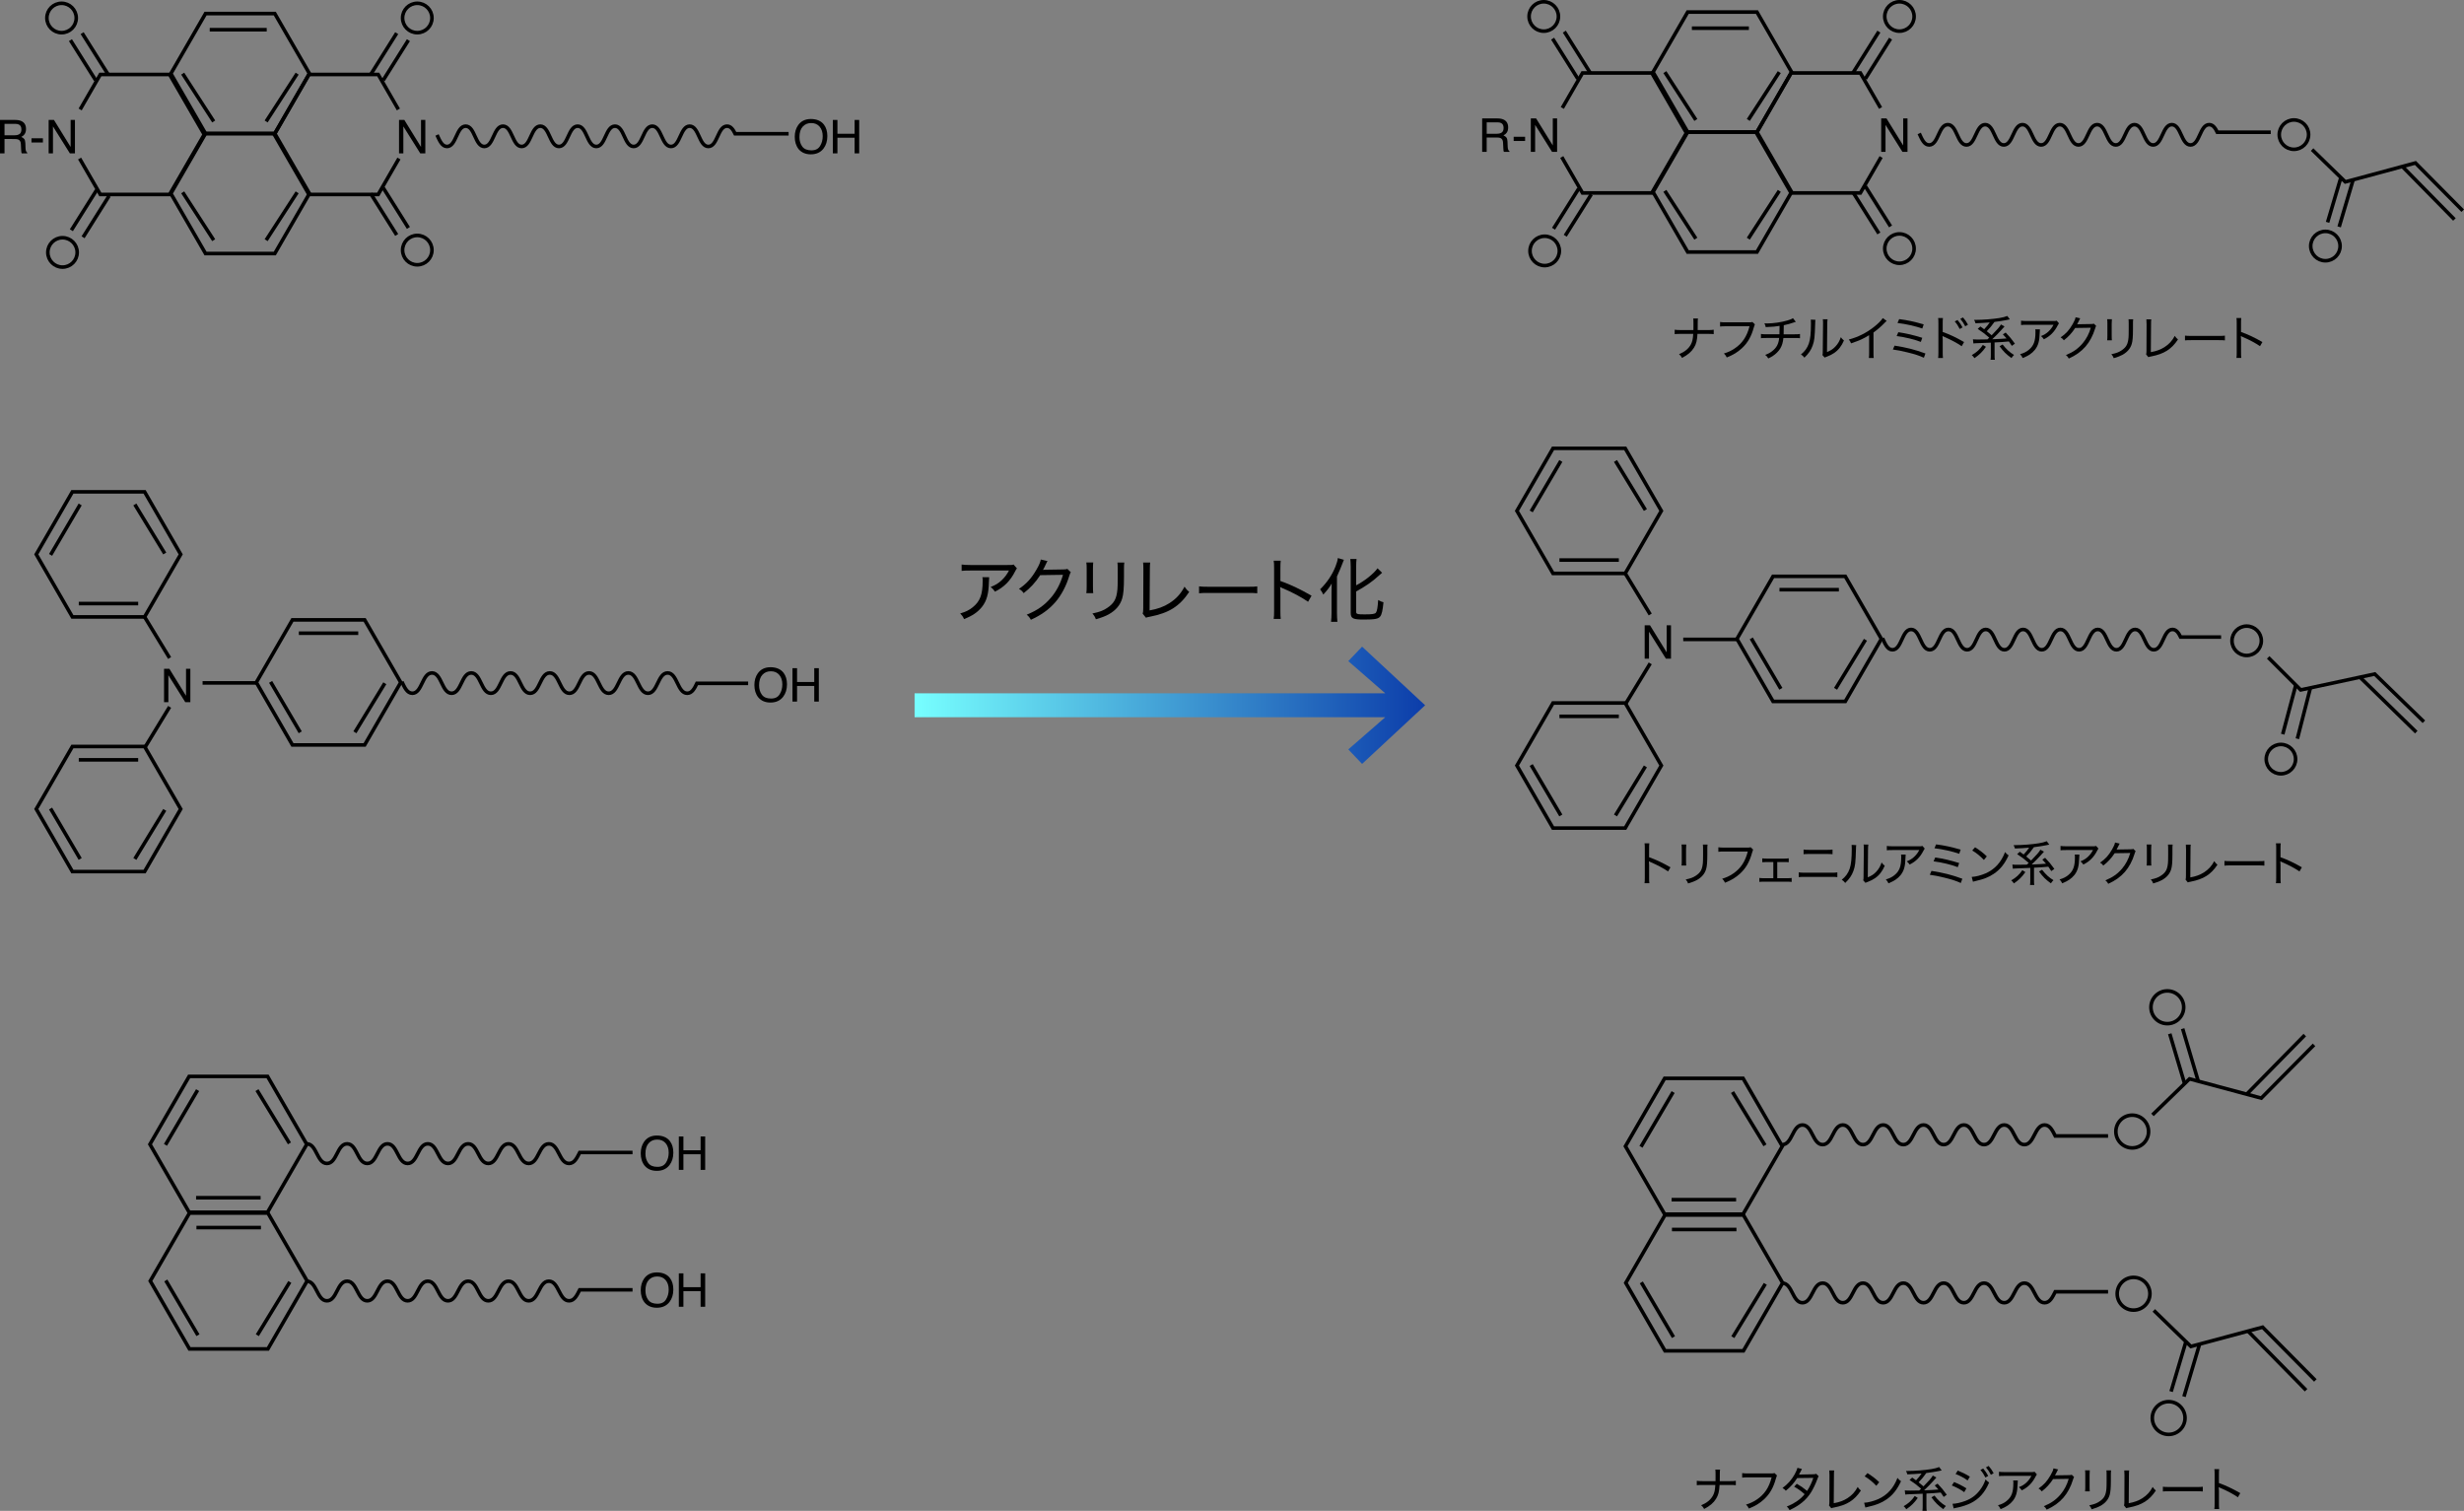 <?xml version="1.0" encoding="UTF-8"?>
<svg id="_レイヤー_2" data-name="レイヤー 2" xmlns="http://www.w3.org/2000/svg" xmlns:xlink="http://www.w3.org/1999/xlink" viewBox="0 0 1237.35 758.68">
  <rect x="0" y="0" width="1237.35" height="758.68" fill="#808080" stroke="none"/>
  <defs>
    <style>
      .cls-1 {
        fill: none;
        stroke: #000;
        stroke-miterlimit: 10;
        stroke-width: 1.8px;
      }

      .cls-2 {
        fill: url(#_名称未設定グラデーション_50);
      }
    </style>
    <linearGradient id="_名称未設定グラデーション_50" data-name="名称未設定グラデーション 50" x1="459.28" y1="354.15" x2="715.66" y2="354.15" gradientUnits="userSpaceOnUse">
      <stop offset="0" stop-color="#7ff"/>
      <stop offset="1" stop-color="#0c3daa"/>
    </linearGradient>
  </defs>
  <g id="_モノマー2ol" data-name="モノマー2ol">
    <g>
      <g>
        <polyline class="cls-1" points="784.27 78.85 794.69 96.9 829.48 96.9 846.87 66.77 829.48 36.64 794.69 36.64 784.55 54.21"/>
        <polyline class="cls-1" points="944.64 78.85 934.22 96.9 899.43 96.9 882.04 66.77 899.43 36.64 934.22 36.64 944.36 54.21"/>
        <polygon class="cls-1" points="882.3 6.06 847.51 6.06 830.12 36.19 847.51 66.32 882.3 66.32 899.69 36.19 882.3 6.06"/>
        <polygon class="cls-1" points="882.3 66.3 847.51 66.3 830.12 96.42 847.51 126.55 882.3 126.55 899.69 96.42 882.3 66.3"/>
        <g>
          <path d="M744.3,59.47h7.63c1.26,0,2.29.19,3.11.56,1.55.72,2.32,2.04,2.32,3.96,0,1.01-.21,1.83-.62,2.47-.42.64-1,1.15-1.74,1.54.66.27,1.15.62,1.48,1.05.33.43.52,1.14.55,2.11l.08,2.25c.02.64.08,1.12.16,1.43.14.53.38.88.73,1.03v.38h-2.79c-.08-.14-.14-.33-.18-.56-.04-.23-.08-.67-.11-1.33l-.14-2.8c-.05-1.1-.45-1.83-1.19-2.21-.42-.21-1.08-.31-1.99-.31h-5.03v7.2h-2.27v-16.78ZM751.69,67.16c1.04,0,1.86-.21,2.46-.64.6-.43.91-1.2.91-2.31,0-1.2-.42-2.01-1.27-2.44-.45-.23-1.06-.34-1.81-.34h-5.4v5.74h5.11Z"/>
          <path d="M760.12,68.68h5.74v2.11h-5.74v-2.11Z"/>
          <path d="M768.72,59.47h2.68l8.37,13.56v-13.56h2.17v16.78h-2.55l-8.49-13.54v13.54h-2.17v-16.78Z"/>
        </g>
        <path d="M944.67,59.47h2.68l8.37,13.56v-13.56h2.17v16.78h-2.55l-8.49-13.54v13.54h-2.17v-16.78Z"/>
        <line class="cls-1" x1="849.62" y1="14.16" x2="878.24" y2="14.16"/>
        <line class="cls-1" x1="877.95" y1="60.23" x2="893.51" y2="36.22"/>
        <line class="cls-1" x1="851.61" y1="60.23" x2="836.05" y2="36.22"/>
        <line class="cls-1" x1="877.95" y1="119.84" x2="893.51" y2="95.83"/>
        <line class="cls-1" x1="851.61" y1="119.84" x2="836.05" y2="95.83"/>
        <line class="cls-1" x1="792.33" y1="39.54" x2="779.68" y2="19.41"/>
        <line class="cls-1" x1="785.56" y1="15.88" x2="798.62" y2="36.66"/>
        <circle class="cls-1" cx="775.23" cy="8.27" r="7.37"/>
        <line class="cls-1" x1="792.79" y1="94.72" x2="780.14" y2="114.85"/>
        <line class="cls-1" x1="786.02" y1="118.38" x2="799.08" y2="97.61"/>
        <circle class="cls-1" cx="775.69" cy="125.99" r="7.37"/>
        <line class="cls-1" x1="936.74" y1="39.54" x2="949.39" y2="19.41"/>
        <line class="cls-1" x1="943.51" y1="15.88" x2="930.45" y2="36.66"/>
        <circle class="cls-1" cx="953.84" cy="8.27" r="7.37"/>
        <line class="cls-1" x1="936.74" y1="93.57" x2="949.39" y2="113.69"/>
        <line class="cls-1" x1="943.51" y1="117.22" x2="930.45" y2="96.45"/>
        <circle class="cls-1" cx="953.84" cy="124.83" r="7.37"/>
        <line class="cls-1" x1="1175.62" y1="88.85" x2="1168.85" y2="111.64"/>
        <line class="cls-1" x1="1174.65" y1="113.92" x2="1181.64" y2="90.4"/>
        <circle class="cls-1" cx="1167.75" cy="123.56" r="7.37"/>
        <circle class="cls-1" cx="1151.94" cy="67.61" r="7.37"/>
        <path class="cls-1" d="M963.77,67.01c1.29,2.76,2.45,5.78,5,5.78,4.69,0,4.69-10.2,9.37-10.2s4.69,10.2,9.37,10.2,4.69-10.2,9.38-10.2,4.69,10.2,9.37,10.2,4.69-10.2,9.37-10.2,4.69,10.2,9.37,10.2,4.69-10.2,9.38-10.2,4.69,10.2,9.37,10.2,4.69-10.2,9.38-10.2,4.69,10.2,9.37,10.2,4.69-10.2,9.37-10.2,4.69,10.2,9.38,10.2,4.69-10.2,9.38-10.2,4.69,10.2,9.38,10.2,4.69-10.2,9.38-10.2c1.95,0,3.08,1.76,4.09,3.81h26.84"/>
        <polyline class="cls-1" points="1161.07 75.11 1177.75 91.33 1212.96 81.83 1236.71 105.8"/>
        <line class="cls-1" x1="1206.47" y1="83.68" x2="1232.54" y2="110.21"/>
      </g>
      <g>
        <polyline class="cls-1" points="39.97 79.61 50.39 97.65 85.17 97.65 102.57 67.53 85.17 37.4 50.39 37.4 40.25 54.96"/>
        <polyline class="cls-1" points="200.33 79.61 189.92 97.65 155.13 97.65 137.74 67.53 155.13 37.4 189.92 37.4 200.06 54.96"/>
        <polygon class="cls-1" points="137.99 6.82 103.21 6.82 85.81 36.95 103.21 67.07 137.99 67.07 155.39 36.95 137.99 6.82"/>
        <polygon class="cls-1" points="137.99 67.05 103.21 67.05 85.81 97.18 103.21 127.31 137.99 127.31 155.39 97.18 137.99 67.05"/>
        <g>
          <path d="M0,60.23h7.63c1.26,0,2.29.19,3.11.56,1.55.72,2.32,2.04,2.32,3.96,0,1.01-.21,1.83-.62,2.47-.42.64-1,1.15-1.74,1.54.66.27,1.15.62,1.48,1.05.33.43.52,1.14.55,2.11l.08,2.25c.02.64.08,1.12.16,1.43.14.53.38.88.73,1.03v.38h-2.79c-.08-.14-.14-.33-.18-.56-.05-.23-.08-.67-.11-1.33l-.14-2.8c-.05-1.1-.45-1.83-1.19-2.21-.42-.21-1.08-.31-1.99-.31H2.27v7.2H0v-16.78ZM7.38,67.92c1.04,0,1.86-.21,2.46-.64.6-.43.91-1.2.91-2.31,0-1.2-.42-2.01-1.27-2.44-.45-.23-1.06-.34-1.81-.34H2.27v5.74h5.11Z"/>
          <path d="M15.81,69.44h5.74v2.11h-5.74v-2.11Z"/>
          <path d="M24.42,60.23h2.68l8.37,13.56v-13.56h2.17v16.78h-2.55l-8.49-13.54v13.54h-2.17v-16.78Z"/>
        </g>
        <path d="M200.37,60.23h2.68l8.37,13.56v-13.56h2.17v16.78h-2.55l-8.49-13.54v13.54h-2.17v-16.78Z"/>
        <g>
          <path d="M413.8,62.63c1.11,1.49,1.67,3.39,1.67,5.7,0,2.51-.64,4.59-1.91,6.25-1.49,1.95-3.62,2.92-6.39,2.92-2.58,0-4.61-.85-6.09-2.56-1.32-1.65-1.98-3.73-1.98-6.24,0-2.27.56-4.21,1.69-5.83,1.45-2.07,3.59-3.11,6.42-3.11s5.16.95,6.58,2.86ZM411.8,73.33c.9-1.44,1.34-3.09,1.34-4.96,0-1.97-.52-3.56-1.55-4.77s-2.44-1.81-4.23-1.81-3.15.6-4.25,1.79c-1.1,1.19-1.65,2.95-1.65,5.28,0,1.86.47,3.43,1.41,4.71s2.47,1.92,4.58,1.92,3.45-.72,4.35-2.16Z"/>
          <path d="M418.23,60.23h2.3v6.94h8.63v-6.94h2.3v16.78h-2.3v-7.85h-8.63v7.85h-2.3v-16.78Z"/>
        </g>
        <line class="cls-1" x1="105.32" y1="14.92" x2="133.94" y2="14.92"/>
        <line class="cls-1" x1="133.65" y1="60.99" x2="149.21" y2="36.98"/>
        <line class="cls-1" x1="107.31" y1="60.99" x2="91.75" y2="36.98"/>
        <line class="cls-1" x1="133.65" y1="120.6" x2="149.21" y2="96.59"/>
        <line class="cls-1" x1="107.31" y1="120.6" x2="91.75" y2="96.59"/>
        <line class="cls-1" x1="48.03" y1="40.29" x2="35.37" y2="20.17"/>
        <line class="cls-1" x1="41.25" y1="16.64" x2="54.32" y2="37.41"/>
        <circle class="cls-1" cx="30.92" cy="9.03" r="7.37"/>
        <line class="cls-1" x1="48.49" y1="95.48" x2="35.84" y2="115.61"/>
        <line class="cls-1" x1="41.72" y1="119.14" x2="54.78" y2="98.36"/>
        <circle class="cls-1" cx="31.39" cy="126.75" r="7.37"/>
        <line class="cls-1" x1="192.44" y1="40.29" x2="205.09" y2="20.17"/>
        <line class="cls-1" x1="199.21" y1="16.64" x2="186.15" y2="37.41"/>
        <circle class="cls-1" cx="209.54" cy="9.03" r="7.37"/>
        <line class="cls-1" x1="192.44" y1="94.32" x2="205.09" y2="114.45"/>
        <line class="cls-1" x1="199.21" y1="117.98" x2="186.15" y2="97.21"/>
        <circle class="cls-1" cx="209.54" cy="125.59" r="7.37"/>
        <path class="cls-1" d="M219.47,67.77c1.29,2.76,2.45,5.78,5,5.78,4.69,0,4.69-10.2,9.37-10.2s4.69,10.2,9.37,10.2,4.69-10.2,9.38-10.2,4.69,10.2,9.37,10.2,4.69-10.2,9.37-10.2,4.69,10.2,9.37,10.2,4.69-10.2,9.38-10.2,4.69,10.2,9.37,10.2,4.69-10.2,9.38-10.2,4.69,10.2,9.37,10.2,4.69-10.2,9.37-10.2,4.69,10.2,9.38,10.2,4.69-10.2,9.38-10.2,4.69,10.2,9.38,10.2,4.69-10.2,9.38-10.2c1.95,0,3.08,1.76,4.09,3.81h26.84"/>
      </g>
      <g>
        <path d="M825.9,313.98h2.68l8.37,13.56v-13.56h2.17v16.78h-2.55l-8.49-13.54v13.54h-2.17v-16.78Z"/>
        <polygon class="cls-1" points="816.14 287.94 779.88 287.94 761.75 256.53 779.88 225.13 816.14 225.13 834.28 256.53 816.14 287.94"/>
        <line class="cls-1" x1="783.1" y1="281.23" x2="812.93" y2="281.23"/>
        <line class="cls-1" x1="811.25" y1="231.47" x2="826.27" y2="256.09"/>
        <line class="cls-1" x1="783.8" y1="231.47" x2="768.93" y2="256.79"/>
        <polygon class="cls-1" points="816.14 353 779.88 353 761.75 384.41 779.88 415.82 816.14 415.82 834.28 384.41 816.14 353"/>
        <line class="cls-1" x1="783.1" y1="359.71" x2="812.93" y2="359.71"/>
        <line class="cls-1" x1="811.25" y1="409.47" x2="826.27" y2="384.85"/>
        <line class="cls-1" x1="783.8" y1="409.47" x2="768.93" y2="384.16"/>
        <polygon class="cls-1" points="926.65 289.41 890.38 289.41 872.25 320.82 890.38 352.22 926.65 352.22 944.78 320.82 926.65 289.41"/>
        <line class="cls-1" x1="893.6" y1="296.11" x2="923.43" y2="296.11"/>
        <line class="cls-1" x1="921.76" y1="345.88" x2="936.77" y2="321.26"/>
        <line class="cls-1" x1="894.3" y1="345.88" x2="879.44" y2="320.56"/>
        <circle class="cls-1" cx="1128.21" cy="321.77" r="7.37"/>
        <circle class="cls-1" cx="1145.41" cy="381.19" r="7.37"/>
        <path class="cls-1" d="M945.34,320.5c1.29,2.76,2.45,5.78,5,5.78,4.69,0,4.69-10.2,9.37-10.2s4.69,10.2,9.37,10.2,4.69-10.2,9.38-10.2,4.69,10.2,9.37,10.2,4.69-10.2,9.37-10.2,4.69,10.2,9.37,10.2,4.69-10.2,9.38-10.2,4.69,10.2,9.37,10.2,4.69-10.2,9.38-10.2,4.69,10.2,9.37,10.2,4.69-10.2,9.37-10.2,4.69,10.2,9.38,10.2,4.69-10.2,9.38-10.2,4.69,10.2,9.38,10.2,4.69-10.2,9.38-10.2c1.95,0,3.08,1.76,4.09,3.81h20.33"/>
        <line class="cls-1" x1="816.14" y1="287.94" x2="828.7" y2="308.56"/>
        <line class="cls-1" x1="816.14" y1="353.74" x2="828.7" y2="333.11"/>
        <polyline class="cls-1" points="1139.02 330.11 1155.35 346.44 1192.53 338.45 1217.21 362.43"/>
        <line class="cls-1" x1="1185.24" y1="340.19" x2="1213.38" y2="367.64"/>
        <line class="cls-1" x1="1160.22" y1="345.4" x2="1153.67" y2="370.94"/>
        <line class="cls-1" x1="1152.92" y1="343.89" x2="1146.32" y2="368.68"/>
        <line class="cls-1" x1="872.49" y1="321.07" x2="845.27" y2="321.07"/>
      </g>
      <g>
        <g>
          <path d="M393.53,337.91c1.11,1.49,1.67,3.39,1.67,5.7,0,2.51-.64,4.59-1.91,6.25-1.49,1.95-3.62,2.92-6.39,2.92-2.58,0-4.61-.85-6.09-2.56-1.32-1.65-1.98-3.73-1.98-6.24,0-2.27.56-4.21,1.69-5.83,1.45-2.07,3.59-3.11,6.42-3.11s5.16.95,6.58,2.86ZM391.53,348.61c.9-1.44,1.34-3.09,1.34-4.96,0-1.97-.52-3.56-1.55-4.77s-2.44-1.81-4.23-1.81-3.15.6-4.25,1.79c-1.1,1.19-1.65,2.95-1.65,5.28,0,1.86.47,3.43,1.41,4.71s2.47,1.92,4.58,1.92,3.45-.72,4.35-2.16Z"/>
          <path d="M397.96,335.52h2.3v6.94h8.63v-6.94h2.3v16.78h-2.3v-7.85h-8.63v7.85h-2.3v-16.78Z"/>
        </g>
        <path d="M82.37,335.82h2.68l8.37,13.56v-13.56h2.17v16.78h-2.55l-8.49-13.54v13.54h-2.17v-16.78Z"/>
        <polygon class="cls-1" points="72.61 309.78 36.35 309.78 18.21 278.37 36.35 246.97 72.61 246.97 90.74 278.37 72.61 309.78"/>
        <line class="cls-1" x1="39.56" y1="303.08" x2="69.39" y2="303.08"/>
        <line class="cls-1" x1="67.72" y1="253.31" x2="82.73" y2="277.93"/>
        <line class="cls-1" x1="40.26" y1="253.31" x2="25.4" y2="278.63"/>
        <polygon class="cls-1" points="72.61 374.85 36.35 374.85 18.21 406.25 36.35 437.66 72.61 437.66 90.74 406.25 72.61 374.85"/>
        <line class="cls-1" x1="39.56" y1="381.55" x2="69.39" y2="381.55"/>
        <line class="cls-1" x1="67.72" y1="431.31" x2="82.73" y2="406.69"/>
        <line class="cls-1" x1="40.26" y1="431.31" x2="25.4" y2="406"/>
        <polygon class="cls-1" points="183.11 311.26 146.85 311.26 128.72 342.66 146.85 374.07 183.11 374.07 201.25 342.66 183.11 311.26"/>
        <line class="cls-1" x1="150.07" y1="317.96" x2="179.9" y2="317.96"/>
        <line class="cls-1" x1="178.22" y1="367.72" x2="193.24" y2="343.1"/>
        <line class="cls-1" x1="150.77" y1="367.72" x2="135.9" y2="342.41"/>
        <path class="cls-1" d="M201.81,342.34c1.35,2.76,2.58,5.78,5.26,5.78,4.93,0,4.93-10.2,9.85-10.2s4.93,10.2,9.86,10.2,4.93-10.2,9.86-10.2,4.93,10.2,9.86,10.2,4.93-10.2,9.86-10.2,4.93,10.2,9.86,10.2,4.93-10.2,9.86-10.2,4.93,10.2,9.86,10.2,4.93-10.2,9.86-10.2,4.93,10.2,9.86,10.2,4.93-10.2,9.86-10.2,4.93,10.2,9.86,10.2,4.93-10.2,9.86-10.2,4.93,10.2,9.86,10.2c2.43,0,3.66-2.47,4.87-4.98h25.72"/>
        <line class="cls-1" x1="72.61" y1="309.78" x2="85.17" y2="330.41"/>
        <line class="cls-1" x1="72.61" y1="375.58" x2="85.17" y2="354.95"/>
        <line class="cls-1" x1="128.95" y1="342.92" x2="101.73" y2="342.92"/>
      </g>
      <g>
        <line class="cls-1" x1="1097.82" y1="673.34" x2="1090.26" y2="698.76"/>
        <line class="cls-1" x1="1096.73" y1="701.3" x2="1104.53" y2="675.07"/>
        <circle class="cls-1" cx="1089.04" cy="712.06" r="8.22"/>
        <circle class="cls-1" cx="1071.41" cy="649.65" r="8.22"/>
        <polyline class="cls-1" points="1081.58 658.02 1100.19 676.11 1136.22 666.44 1162.71 693.18"/>
        <line class="cls-1" x1="1128.99" y1="668.51" x2="1158.05" y2="698.09"/>
        <line class="cls-1" x1="1097.15" y1="544.51" x2="1089.59" y2="519.1"/>
        <line class="cls-1" x1="1096.06" y1="516.55" x2="1103.86" y2="542.79"/>
        <circle class="cls-1" cx="1088.37" cy="505.8" r="8.22"/>
        <circle class="cls-1" cx="1070.74" cy="568.2" r="8.22"/>
        <polyline class="cls-1" points="1080.91 559.84 1099.52 541.75 1135.55 551.42 1162.04 524.67"/>
        <line class="cls-1" x1="1128.32" y1="549.35" x2="1157.39" y2="519.77"/>
        <polygon class="cls-1" points="875.32 609.69 835.94 609.69 816.25 575.58 835.94 541.48 875.32 541.48 895.02 575.58 875.32 609.69"/>
        <line class="cls-1" x1="839.43" y1="602.41" x2="871.83" y2="602.41"/>
        <line class="cls-1" x1="870.01" y1="548.37" x2="886.32" y2="575.11"/>
        <line class="cls-1" x1="840.19" y1="548.37" x2="824.05" y2="575.86"/>
        <polygon class="cls-1" points="875.5 610.11 836.11 610.11 816.42 644.21 836.11 678.32 875.5 678.32 895.19 644.21 875.5 610.11"/>
        <line class="cls-1" x1="839.61" y1="617.39" x2="872" y2="617.39"/>
        <line class="cls-1" x1="870.18" y1="671.43" x2="886.49" y2="644.69"/>
        <line class="cls-1" x1="840.37" y1="671.43" x2="824.22" y2="643.94"/>
        <path class="cls-1" d="M895.02,574.76c5.06,0,5.06-9.85,10.13-9.85s5.06,9.85,10.13,9.85,5.06-9.85,10.13-9.85,5.06,9.85,10.13,9.85,5.06-9.85,10.13-9.85,5.06,9.85,10.13,9.85,5.06-9.85,10.13-9.85,5.06,9.85,10.13,9.85,5.06-9.85,10.13-9.85,5.06,9.85,10.13,9.85,5.07-9.85,10.13-9.85,5.06,9.85,10.13,9.85,5.07-9.85,10.14-9.85c2.74,0,3.99,2.87,5.37,5.51h26.51"/>
        <path class="cls-1" d="M895.02,644.31c5.06,0,5.06,9.85,10.13,9.85s5.06-9.85,10.13-9.85,5.06,9.85,10.13,9.85,5.06-9.85,10.13-9.85,5.06,9.85,10.13,9.85,5.06-9.85,10.13-9.85,5.06,9.85,10.13,9.85,5.06-9.85,10.13-9.85,5.06,9.85,10.13,9.85,5.06-9.85,10.13-9.85,5.07,9.85,10.13,9.85,5.06-9.85,10.13-9.85,5.07,9.85,10.14,9.85c2.74,0,3.99-2.87,5.37-5.51h26.51"/>
      </g>
      <g>
        <line class="cls-1" x1="99.23" y1="547.4" x2="83.09" y2="574.89"/>
        <line class="cls-1" x1="99.41" y1="670.46" x2="83.26" y2="642.97"/>
        <g>
          <polygon class="cls-1" points="134.36 608.72 94.98 608.72 75.29 574.61 94.98 540.51 134.36 540.51 154.05 574.61 134.36 608.72"/>
          <line class="cls-1" x1="98.47" y1="601.44" x2="130.87" y2="601.44"/>
          <line class="cls-1" x1="129.05" y1="547.4" x2="145.36" y2="574.14"/>
          <polygon class="cls-1" points="134.54 609.14 95.15 609.14 75.46 643.24 95.15 677.35 134.54 677.35 154.23 643.24 134.54 609.14"/>
          <line class="cls-1" x1="98.65" y1="616.42" x2="131.04" y2="616.42"/>
          <line class="cls-1" x1="129.22" y1="670.46" x2="145.53" y2="643.72"/>
          <path class="cls-1" d="M154.05,574.37c5.06,0,5.06,9.85,10.13,9.85s5.06-9.85,10.13-9.85,5.06,9.85,10.13,9.85,5.06-9.85,10.13-9.85,5.06,9.85,10.13,9.85,5.06-9.85,10.13-9.85,5.06,9.85,10.13,9.85,5.06-9.85,10.13-9.85,5.06,9.85,10.13,9.85,5.06-9.85,10.13-9.85,5.07,9.85,10.13,9.85,5.06-9.85,10.13-9.85,5.07,9.85,10.14,9.85c2.74,0,3.99-2.87,5.37-5.51h26.51"/>
          <path class="cls-1" d="M154.05,643.34c5.06,0,5.06,9.85,10.13,9.85s5.06-9.85,10.13-9.85,5.06,9.85,10.13,9.85,5.06-9.85,10.13-9.85,5.06,9.85,10.13,9.85,5.06-9.85,10.13-9.85,5.06,9.85,10.13,9.85,5.06-9.85,10.13-9.85,5.06,9.85,10.13,9.85,5.06-9.85,10.13-9.85,5.07,9.85,10.13,9.85,5.06-9.85,10.13-9.85,5.07,9.85,10.14,9.85c2.74,0,3.99-2.87,5.37-5.51h26.51"/>
          <g>
            <path d="M336.46,573.07c1.11,1.49,1.67,3.39,1.67,5.7,0,2.51-.64,4.59-1.91,6.25-1.49,1.95-3.62,2.92-6.39,2.92-2.58,0-4.61-.85-6.09-2.56-1.32-1.64-1.98-3.72-1.98-6.24,0-2.27.56-4.21,1.69-5.83,1.45-2.07,3.59-3.11,6.42-3.11s5.16.95,6.58,2.86ZM334.46,583.77c.9-1.44,1.34-3.09,1.34-4.96,0-1.97-.52-3.56-1.55-4.77-1.03-1.21-2.44-1.81-4.23-1.81s-3.15.6-4.25,1.79c-1.1,1.19-1.65,2.95-1.65,5.28,0,1.86.47,3.43,1.41,4.71.94,1.28,2.47,1.92,4.58,1.92s3.45-.72,4.35-2.16Z"/>
            <path d="M340.89,570.67h2.3v6.94h8.63v-6.94h2.3v16.78h-2.3v-7.85h-8.63v7.85h-2.3v-16.78Z"/>
          </g>
          <g>
            <path d="M336.46,641.81c1.11,1.49,1.67,3.39,1.67,5.7,0,2.51-.64,4.59-1.91,6.25-1.49,1.95-3.62,2.92-6.39,2.92-2.58,0-4.61-.85-6.09-2.56-1.32-1.64-1.98-3.72-1.98-6.24,0-2.27.56-4.21,1.69-5.83,1.45-2.07,3.59-3.11,6.42-3.11s5.16.95,6.58,2.86ZM334.46,652.51c.9-1.44,1.34-3.09,1.34-4.96,0-1.97-.52-3.56-1.55-4.77-1.03-1.21-2.44-1.81-4.23-1.81s-3.15.6-4.25,1.79c-1.1,1.19-1.65,2.95-1.65,5.28,0,1.86.47,3.43,1.41,4.71.94,1.28,2.47,1.92,4.58,1.92s3.45-.72,4.35-2.16Z"/>
            <path d="M340.89,639.41h2.3v6.94h8.63v-6.94h2.3v16.78h-2.3v-7.85h-8.63v7.85h-2.3v-16.78Z"/>
          </g>
        </g>
      </g>
      <polygon class="cls-2" points="684 324.71 677.08 331.98 695.63 348.15 459.28 348.15 459.28 360.15 695.64 360.15 677.08 376.32 684 383.59 715.66 354.15 684 324.71"/>
      <g>
        <path d="M496.73,289.82q-.1.63-.14,2.56c-.14,5.92-1.08,9.31-3.47,12.36-2.14,2.66-4.73,4.45-9,6.13-.63-1.36-.95-1.79-1.93-2.83,2.84-.84,4.52-1.68,6.3-3.12,3.68-2.98,4.97-6.37,4.97-13.16,0-.98,0-1.23-.14-1.93h3.4ZM510.66,285.41c-.35.49-.46.63-.88,1.47-2.42,4.8-5.6,7.98-10.15,10.22-.7-1.05-1.02-1.4-2.14-2.35,2.45-.98,3.78-1.79,5.43-3.29,1.58-1.47,2.77-3.05,3.75-4.97h-19.46c-2.1,0-3.01.04-4.31.17v-3.19c1.23.17,2.24.25,4.38.25h18.62c2.17,0,2.38,0,3.08-.25l1.68,1.93Z"/>
        <path d="M526.06,281.76c-.31.42-.35.42-.77,1.37-.84,1.79-1.12,2.35-1.54,3.05q.28-.07.88-.1h.42c4.9-.07,7.88-.1,8.93-.14,1.26-.04,1.47-.07,2.03-.28l1.72,1.68c-.31.46-.35.53-.77,1.82-1.54,5.15-4.03,9.8-7.04,13.27-3.22,3.68-7.07,6.44-12.25,8.79-.67-1.23-1.02-1.65-2.1-2.56,5.29-2.14,8.93-4.69,12.25-8.61,2.63-3.08,4.73-7.04,5.99-11.41l-11.45.17c-2.24,3.5-4.97,6.48-8.3,9.03-.77-1.05-1.15-1.4-2.38-2.14,3.78-2.52,6.37-5.39,8.86-9.77,1.3-2.24,1.93-3.75,2.1-4.97l3.43.81Z"/>
        <path d="M548.99,282.43c-.1.77-.14,1.86-.14,3.29v8.58c0,1.79.03,2.63.14,3.54h-3.47c.14-1.02.18-1.93.18-3.54v-8.54c0-1.65-.04-2.42-.18-3.33h3.47ZM564.6,282.47c-.14.91-.17,1.54-.17,3.43v3.96c0,5.53-.28,8.61-.91,10.68-.98,3.33-3.22,5.95-6.69,7.91-1.71.95-3.43,1.61-6.51,2.52-.46-1.23-.7-1.65-1.75-2.91,3.64-.77,5.5-1.47,7.49-2.83,3.4-2.28,4.66-4.55,5.08-9.31.1-1.51.14-2.28.14-6.23v-3.75c0-2.14-.04-2.63-.14-3.47h3.47Z"/>
        <path d="M577.6,282.5c-.14.88-.17,1.68-.17,3.6l-.14,20.41c3.99-.7,7.11-1.82,9.91-3.61,3.4-2.17,5.67-4.62,7.63-8.3.98,1.4,1.29,1.75,2.35,2.63-4.8,7.21-10.15,10.57-19.64,12.43-1.19.21-1.58.31-2.07.52l-1.65-2.03c.21-.7.25-1.12.28-2.63l.07-19.36q0-2.63-.14-3.68h3.57Z"/>
        <path d="M602.13,294.44c1.12.14,2.42.21,4.83.21h19.67c2.8,0,3.5-.04,4.73-.21v3.47c-1.33-.14-2.35-.17-4.76-.17h-19.6c-2.77,0-3.64.03-4.87.17v-3.47Z"/>
        <path d="M639.61,310.78c.17-1.16.21-2.07.21-4.06v-21.32c0-2.1-.04-2.94-.21-3.85h3.54c-.14,1.02-.17,2-.17,3.96v6.23c4.94,1.75,9.7,3.96,15.65,7.39l-1.75,3.05c-3.08-2.17-7.91-4.76-12.88-6.86-.53-.25-.67-.28-1.16-.59.1.88.14,1.47.14,2.87v9.14c0,1.86.04,2.98.17,4.06h-3.54Z"/>
        <path d="M668.66,297.2c0-1.71,0-2.35.07-4.17-.98,1.75-2.31,3.47-4.2,5.53-.46-.98-.98-1.85-1.61-2.62,3.54-3.54,5.99-7.14,7.74-11.52.74-1.89.98-2.8,1.16-4.2l3.04.88q-.21.46-.77,1.96c-.6,1.61-1.26,3.22-2.7,6.41v18.45c0,1.37.07,2.91.21,4.31h-3.19c.17-1.44.25-2.77.25-4.38v-10.64ZM681.02,307.18c0,1.16.52,1.33,4.27,1.33s5.15-.21,5.63-.84c.6-.77.91-2.52,1.16-6.37,1.12.63,1.79.91,2.66,1.12-.38,4.03-.84,6.13-1.64,7.14-.95,1.23-2.66,1.54-8.16,1.54s-6.65-.49-6.65-3.36v-23.17c0-1.54-.11-2.98-.21-3.89h3.15c-.14.98-.21,2.31-.21,3.89v9.35c2-1.02,4.13-2.42,6.09-3.96,2.21-1.79,3.47-3.01,4.66-4.59l2.28,2.24q-.42.35-1.96,1.72c-3.01,2.77-6.51,5.18-11.06,7.67v10.19Z"/>
      </g>
      <g>
        <path d="M857.58,165.74c1.44,0,2.09-.02,3-.17v2.21c-.84-.1-1.68-.12-2.98-.12h-5.18c-.17,3.26-.62,5.11-1.75,6.91-1.27,2.09-3.07,3.62-6,5.14-.53-.94-.79-1.25-1.51-1.85,2.86-1.18,4.78-2.76,5.93-4.87.74-1.42,1.01-2.52,1.2-5.33h-6.34c-1.3,0-2.09.02-2.98.12v-2.21c.96.12,1.61.17,3,.17h6.41c.02-.91.02-1.39.02-2.04v-1.63c0-.98-.02-1.54-.12-2.14h2.4c-.12.7-.12.72-.14,2.11v1.66q-.02,1.73-.02,2.04h5.06Z"/>
        <path d="M881.24,162.85q-.17.31-.53,1.58c-1.25,4.58-3.1,7.78-6,10.46-2.21,2.02-4.3,3.29-7.58,4.61-.46-.94-.67-1.25-1.44-1.99,2.16-.67,3.58-1.32,5.38-2.52,3.86-2.57,6.17-6,7.49-11.16h-11.86c-1.39,0-2.09.02-2.93.14v-2.28c.94.14,1.49.17,2.98.17h11.42c1.08,0,1.3-.02,1.82-.19l1.25,1.18Z"/>
        <path d="M901.79,161.61q-.29.07-.82.26c-1.94.67-3.17,1.01-5.21,1.44-.02,3.36-.02,3.79-.07,4.56h5.38c1.63,0,1.99-.02,2.83-.17v2.14c-.82-.1-1.37-.12-2.81-.12h-5.52c-.22,2.23-.7,3.79-1.58,5.28-.86,1.42-2.21,2.76-3.86,3.84-.67.41-1.1.65-2.16,1.15-.5-.86-.77-1.18-1.54-1.78,1.61-.6,2.47-1.08,3.55-1.92,2.18-1.7,3.17-3.6,3.46-6.58h-6.26c-1.61,0-1.99.02-2.88.12v-2.14c.84.14,1.25.17,2.9.17h6.38c.05-.91.07-2.35.07-4.22-1.49.29-3.58.48-6.96.62-.14-.77-.24-1.03-.67-1.9.72.02,1.08.05,1.44.05,3.07,0,7.1-.6,10.13-1.49,1.34-.38,2.02-.67,2.78-1.15l1.42,1.82Z"/>
        <path d="M911.66,160.62c-.1.6-.1.62-.14,2.11-.19,6.65-.38,8.4-1.27,10.82-.82,2.28-1.99,3.98-4.13,6.05-.62-.79-.89-1.06-1.73-1.61,1.94-1.54,3.17-3.24,3.96-5.5.74-2.11,1.06-5.18,1.06-10.1,0-1.18,0-1.32-.07-1.9l2.33.12ZM917.76,160.33c-.12.7-.14,1.08-.17,2.5l-.12,13.95c1.9-.77,3.05-1.51,4.22-2.78,1.27-1.34,2.14-2.86,2.71-4.68.58.77.82,1.01,1.58,1.66-1.22,2.83-2.81,4.85-4.95,6.29-1.03.7-1.99,1.18-3.38,1.73-.29.1-.53.19-.77.29-.29.12-.36.14-.58.26l-1.13-1.25c.14-.46.17-.77.17-1.9l.14-13.59v-.53c0-.94-.02-1.49-.12-1.97l2.38.02Z"/>
        <path d="M947.43,161.13c-.36.31-.48.41-.86.82-1.73,1.82-3.62,3.48-5.76,5.02v9.96c0,1.46.02,2.16.12,2.83h-2.45c.12-.74.14-1.3.14-2.81v-8.64c-3.07,1.87-4.61,2.57-9.07,4.1-.36-.89-.53-1.18-1.13-1.92,4.56-1.2,8.66-3.24,12.5-6.22,2.18-1.7,3.86-3.38,4.54-4.54l1.97,1.39Z"/>
        <path d="M951.39,173.56c5.9.91,10.22,1.99,15.5,3.94l-.77,2.14c-2.33-1.06-4.39-1.75-8.23-2.69-2.98-.74-4.9-1.1-7.34-1.44l.84-1.94ZM953.29,166.82c3.96.58,7.56,1.42,12.02,2.81l-.72,2.06c-3.41-1.3-7.73-2.35-12.15-2.93l.84-1.94ZM953.69,160.24c4.18.53,7.49,1.25,12.34,2.64l-.72,2.09c-3.36-1.2-8.4-2.33-12.43-2.78l.82-1.94Z"/>
        <path d="M973.27,179.75c.12-.79.14-1.42.14-2.78v-14.62c0-1.46-.02-2.02-.14-2.64h2.42c-.1.67-.12,1.34-.12,2.69v4.3c3.38,1.18,6.65,2.71,10.73,5.06l-1.2,2.09c-2.11-1.49-5.42-3.26-8.83-4.73-.36-.14-.43-.19-.79-.38.07.6.1,1.01.1,1.97v6.26c0,1.27.02,2.04.12,2.78h-2.42ZM983.01,160.69c1.13,1.34,1.68,2.16,2.52,3.72l-1.42.79c-.74-1.49-1.51-2.69-2.5-3.79l1.39-.72ZM985.75,159.4c1.13,1.32,1.66,2.06,2.52,3.65l-1.39.79c-.7-1.39-1.42-2.47-2.47-3.72l1.34-.72Z"/>
        <path d="M997.27,174.16c-1.68,2.42-3.26,3.98-5.76,5.69-.43-.65-.82-1.1-1.34-1.54,2.4-1.34,4.2-3,5.57-5.11l1.54.96ZM990.79,170.37c.65.1,1.25.12,2.71.12q.7,0,4.51-.07c.5-.46.62-.55.94-.86-2.5-2.16-3-2.54-5.81-4.42l1.34-1.2c.89.65,1.03.74,1.92,1.39,1.22-1.3,1.92-2.16,2.78-3.43-2.59.22-4.18.31-7.15.43-.17-.67-.31-1.01-.7-1.7h.82c3.58,0,8.76-.41,11.88-.94,1.99-.36,2.52-.48,3.98-1.03l1.27,1.7q-.43.07-1.63.34c-1.34.29-3.96.7-6.1.96-1.3,1.85-2.28,3.05-3.86,4.66,1.13.89,1.39,1.1,2.45,2.04q2.4-2.47,3.1-3.29c.94-1.1,1.1-1.34,1.58-2.14l1.8.98c-.26.22-.5.5-1.68,1.87-.96,1.1-3.22,3.41-4.51,4.58q4.49-.17,7.22-.41c-.55-.65-.89-1.03-1.87-2.06l1.42-.89c2.14,2.26,2.74,2.95,4.63,5.57l-1.54,1.1c-.72-1.1-.96-1.46-1.49-2.21-3.41.31-3.94.36-7.18.5v6.34c0,1.2.02,1.7.14,2.35h-2.16c.12-.65.14-1.15.14-2.35v-6.24c-1.13.05-3.7.17-7.68.31-.48,0-.62.02-1.08.1l-.22-2.11ZM1005.65,172.98c1.97,2.5,3.48,3.86,5.74,5.26-.53.5-.86.91-1.3,1.56-2.69-1.94-3.96-3.22-5.95-5.93l1.51-.89Z"/>
        <path d="M1024.39,165.38q-.07.43-.1,1.75c-.1,4.06-.74,6.38-2.38,8.47-1.46,1.82-3.24,3.05-6.17,4.2-.43-.94-.65-1.22-1.32-1.94,1.94-.58,3.1-1.15,4.32-2.14,2.52-2.04,3.41-4.37,3.41-9.02,0-.67,0-.84-.1-1.32h2.33ZM1033.94,162.35c-.24.34-.31.43-.6,1.01-1.66,3.29-3.84,5.47-6.96,7.01-.48-.72-.7-.96-1.46-1.61,1.68-.67,2.59-1.22,3.72-2.26,1.08-1.01,1.9-2.09,2.57-3.41h-13.34c-1.44,0-2.06.02-2.95.12v-2.18c.84.12,1.54.17,3,.17h12.77c1.49,0,1.63,0,2.11-.17l1.15,1.32Z"/>
        <path d="M1044.66,159.85c-.22.29-.24.29-.53.94-.58,1.22-.77,1.61-1.06,2.09q.19-.05.6-.07h.29c3.36-.05,5.4-.07,6.12-.1.86-.02,1.01-.05,1.39-.19l1.18,1.15c-.22.31-.24.36-.53,1.25-1.06,3.53-2.76,6.72-4.83,9.1-2.21,2.52-4.85,4.42-8.4,6.02-.46-.84-.7-1.13-1.44-1.75,3.62-1.46,6.12-3.22,8.4-5.9,1.8-2.11,3.24-4.82,4.1-7.82l-7.85.12c-1.54,2.4-3.41,4.44-5.69,6.19-.53-.72-.79-.96-1.63-1.46,2.59-1.73,4.37-3.7,6.07-6.7.89-1.54,1.32-2.57,1.44-3.41l2.35.55Z"/>
        <path d="M1060.53,160.31c-.07.53-.1,1.27-.1,2.26v5.88c0,1.22.02,1.8.1,2.42h-2.38c.1-.7.12-1.32.12-2.42v-5.86c0-1.13-.02-1.66-.12-2.28h2.38ZM1071.24,160.33c-.1.62-.12,1.06-.12,2.35v2.71c0,3.79-.19,5.9-.62,7.32-.67,2.28-2.21,4.08-4.58,5.42-1.18.65-2.35,1.1-4.46,1.73-.31-.84-.48-1.13-1.2-1.99,2.5-.53,3.77-1.01,5.14-1.94,2.33-1.56,3.19-3.12,3.48-6.38.07-1.03.1-1.56.1-4.27v-2.57c0-1.46-.02-1.8-.1-2.38h2.38Z"/>
        <path d="M1080.31,160.36c-.1.6-.12,1.15-.12,2.47l-.1,13.99c2.74-.48,4.87-1.25,6.79-2.47,2.33-1.49,3.89-3.17,5.23-5.69.67.96.89,1.2,1.61,1.8-3.29,4.94-6.96,7.25-13.46,8.52-.82.14-1.08.22-1.42.36l-1.13-1.39c.14-.48.17-.77.19-1.8l.05-13.27q0-1.8-.1-2.52h2.45Z"/>
        <path d="M1097.24,168.54c.77.1,1.66.14,3.31.14h13.49c1.92,0,2.4-.02,3.24-.14v2.38c-.91-.1-1.61-.12-3.26-.12h-13.44c-1.9,0-2.5.02-3.34.12v-2.38Z"/>
        <path d="M1123.08,179.75c.12-.79.14-1.42.14-2.78v-14.62c0-1.44-.02-2.02-.14-2.64h2.42c-.1.7-.12,1.37-.12,2.71v4.27c3.38,1.2,6.65,2.71,10.73,5.06l-1.2,2.09c-2.11-1.49-5.42-3.26-8.83-4.7-.36-.17-.46-.19-.79-.41.07.6.1,1.01.1,1.97v6.26c0,1.27.02,2.04.12,2.78h-2.42Z"/>
      </g>
      <g>
        <path d="M825.83,443.51c.12-.79.14-1.42.14-2.78v-14.62c0-1.44-.02-2.02-.14-2.64h2.42c-.1.7-.12,1.37-.12,2.71v4.27c3.38,1.2,6.65,2.71,10.73,5.06l-1.2,2.09c-2.11-1.49-5.42-3.26-8.83-4.71-.36-.17-.46-.19-.79-.41.07.6.1,1.01.1,1.97v6.26c0,1.27.02,2.04.12,2.78h-2.42Z"/>
        <path d="M846.79,424.07c-.07.53-.1,1.27-.1,2.26v5.88c0,1.22.02,1.8.1,2.42h-2.38c.1-.7.12-1.32.12-2.42v-5.86c0-1.13-.02-1.66-.12-2.28h2.38ZM857.49,424.09c-.1.62-.12,1.06-.12,2.35v2.71c0,3.79-.19,5.9-.62,7.32-.67,2.28-2.21,4.08-4.58,5.42-1.18.65-2.35,1.1-4.46,1.73-.31-.84-.48-1.13-1.2-1.99,2.5-.53,3.77-1.01,5.14-1.94,2.33-1.56,3.19-3.12,3.48-6.38.07-1.03.1-1.56.1-4.27v-2.57c0-1.46-.02-1.8-.1-2.38h2.38Z"/>
        <path d="M880.37,426.61q-.17.31-.53,1.58c-1.25,4.58-3.1,7.78-6,10.46-2.21,2.02-4.3,3.29-7.58,4.61-.46-.94-.67-1.25-1.44-1.99,2.16-.67,3.58-1.32,5.38-2.52,3.86-2.57,6.17-6,7.49-11.16h-11.86c-1.39,0-2.09.02-2.93.14v-2.28c.94.14,1.49.17,2.98.17h11.42c1.08,0,1.3-.02,1.82-.19l1.25,1.18Z"/>
        <path d="M892.48,440.99h4.94c1.22,0,1.61-.02,2.3-.12v1.99c-.6-.1-1.25-.12-2.3-.12h-11.62c-1.1,0-1.68.02-2.3.1v-1.99c.72.12,1.2.14,2.28.14h4.73v-8.11h-3.26c-1.01,0-1.66.02-2.28.1v-1.97c.7.1,1.25.14,2.28.14h8.71c1.01,0,1.63-.05,2.28-.17v1.99c-.67-.07-1.01-.1-2.26-.1h-3.5v8.11Z"/>
        <path d="M903.27,438.06c.89.12,1.54.17,3.1.17h13.15c1.61,0,2.28-.02,3.14-.17v2.38c-.82-.1-1.68-.12-3.12-.12h-13.2c-1.44,0-2.21.02-3.07.12v-2.38ZM905.69,426.59c.86.14,1.46.17,2.93.17h8.74c1.49,0,2.04-.02,2.88-.17v2.35c-.84-.1-1.44-.12-2.86-.12h-8.78c-1.51,0-2.04.02-2.9.12v-2.35Z"/>
        <path d="M932.15,424.38c-.1.6-.1.62-.14,2.11-.19,6.65-.38,8.4-1.27,10.83-.82,2.28-1.99,3.98-4.13,6.05-.62-.79-.89-1.06-1.73-1.61,1.94-1.54,3.17-3.24,3.96-5.5.74-2.11,1.06-5.18,1.06-10.1,0-1.18,0-1.32-.07-1.9l2.33.12ZM938.24,424.09c-.12.7-.14,1.08-.17,2.5l-.12,13.95c1.9-.77,3.05-1.51,4.22-2.78,1.27-1.34,2.14-2.86,2.71-4.68.58.77.82,1.01,1.58,1.66-1.22,2.83-2.81,4.85-4.95,6.29-1.03.7-1.99,1.18-3.38,1.73-.29.1-.53.19-.77.29-.29.12-.36.14-.58.26l-1.13-1.25c.14-.46.17-.77.17-1.9l.14-13.58v-.53c0-.94-.02-1.49-.12-1.97l2.38.02Z"/>
        <path d="M956.97,429.13q-.07.43-.1,1.75c-.1,4.06-.74,6.38-2.38,8.47-1.46,1.82-3.24,3.05-6.17,4.2-.43-.94-.65-1.22-1.32-1.94,1.94-.58,3.1-1.15,4.32-2.14,2.52-2.04,3.41-4.37,3.41-9.03,0-.67,0-.84-.1-1.32h2.33ZM966.53,426.11c-.24.34-.31.43-.6,1.01-1.66,3.29-3.84,5.47-6.96,7.01-.48-.72-.7-.96-1.46-1.61,1.68-.67,2.59-1.22,3.72-2.26,1.08-1.01,1.9-2.09,2.57-3.41h-13.34c-1.44,0-2.06.02-2.95.12v-2.18c.84.12,1.54.17,3,.17h12.77c1.49,0,1.63,0,2.11-.17l1.15,1.32Z"/>
        <path d="M969.93,437.32c5.9.91,10.22,1.99,15.5,3.94l-.77,2.14c-2.33-1.06-4.39-1.75-8.23-2.69-2.98-.74-4.9-1.1-7.34-1.44l.84-1.94ZM971.83,430.57c3.96.58,7.56,1.42,12.02,2.81l-.72,2.06c-3.41-1.3-7.73-2.35-12.15-2.93l.84-1.94ZM972.24,424c4.18.53,7.49,1.25,12.34,2.64l-.72,2.09c-3.36-1.2-8.4-2.33-12.43-2.78l.82-1.94Z"/>
        <path d="M990.14,440.34c1.92-.07,4.8-.82,7.03-1.8,4.58-2.04,7.75-5.52,9.72-10.68.67.84.94,1.1,1.78,1.66-1.97,4.27-4.2,7.06-7.42,9.24-2.45,1.68-5.14,2.74-9,3.6-.77.17-.96.22-1.49.38l-.62-2.4ZM991.82,425.46c2.66,1.7,4.15,2.86,5.9,4.56l-1.46,1.8c-1.8-1.92-3.72-3.48-5.86-4.75l1.42-1.61Z"/>
        <path d="M1017.08,437.92c-1.68,2.42-3.26,3.98-5.76,5.69-.43-.65-.82-1.1-1.34-1.54,2.4-1.34,4.2-3,5.57-5.11l1.54.96ZM1010.6,434.12c.65.1,1.25.12,2.71.12q.7,0,4.51-.07c.5-.46.62-.55.94-.86-2.5-2.16-3-2.54-5.81-4.42l1.34-1.2c.89.65,1.03.74,1.92,1.39,1.22-1.3,1.92-2.16,2.78-3.43-2.59.22-4.18.31-7.15.43-.17-.67-.31-1.01-.7-1.7h.82c3.58,0,8.76-.41,11.88-.94,1.99-.36,2.52-.48,3.98-1.03l1.27,1.7q-.43.07-1.63.34c-1.34.29-3.96.7-6.1.96-1.3,1.85-2.28,3.05-3.86,4.66,1.13.89,1.39,1.1,2.45,2.04q2.4-2.47,3.1-3.29c.94-1.1,1.1-1.34,1.58-2.14l1.8.98c-.26.22-.5.5-1.68,1.87-.96,1.1-3.22,3.41-4.51,4.58q4.49-.17,7.22-.41c-.55-.65-.89-1.03-1.87-2.06l1.42-.89c2.14,2.26,2.74,2.95,4.63,5.57l-1.54,1.1c-.72-1.1-.96-1.46-1.49-2.21-3.41.31-3.94.36-7.18.5v6.34c0,1.2.02,1.7.14,2.35h-2.16c.12-.65.14-1.15.14-2.35v-6.24c-1.13.05-3.7.17-7.68.31-.48,0-.62.02-1.08.1l-.22-2.11ZM1025.46,436.74c1.97,2.5,3.48,3.86,5.74,5.26-.53.5-.86.91-1.3,1.56-2.69-1.94-3.96-3.22-5.95-5.93l1.51-.89Z"/>
        <path d="M1044.21,429.13q-.07.43-.1,1.75c-.1,4.06-.74,6.38-2.38,8.47-1.46,1.82-3.24,3.05-6.17,4.2-.43-.94-.65-1.22-1.32-1.94,1.94-.58,3.1-1.15,4.32-2.14,2.52-2.04,3.41-4.37,3.41-9.03,0-.67,0-.84-.1-1.32h2.33ZM1053.76,426.11c-.24.34-.31.43-.6,1.01-1.66,3.29-3.84,5.47-6.96,7.01-.48-.72-.7-.96-1.46-1.61,1.68-.67,2.59-1.22,3.72-2.26,1.08-1.01,1.9-2.09,2.57-3.41h-13.34c-1.44,0-2.06.02-2.95.12v-2.18c.84.12,1.54.17,3,.17h12.77c1.49,0,1.63,0,2.11-.17l1.15,1.32Z"/>
        <path d="M1064.47,423.61c-.22.29-.24.29-.53.94-.58,1.22-.77,1.61-1.06,2.09q.19-.05.6-.07h.29c3.36-.05,5.4-.07,6.12-.1.86-.02,1.01-.05,1.39-.19l1.18,1.15c-.22.31-.24.36-.53,1.25-1.06,3.53-2.76,6.72-4.83,9.1-2.21,2.52-4.85,4.42-8.4,6.02-.46-.84-.7-1.13-1.44-1.75,3.62-1.46,6.12-3.22,8.4-5.9,1.8-2.11,3.24-4.83,4.1-7.83l-7.85.12c-1.54,2.4-3.41,4.44-5.69,6.19-.53-.72-.79-.96-1.63-1.46,2.59-1.73,4.37-3.7,6.07-6.7.89-1.54,1.32-2.57,1.44-3.41l2.35.55Z"/>
        <path d="M1080.35,424.07c-.07.53-.1,1.27-.1,2.26v5.88c0,1.22.02,1.8.1,2.42h-2.38c.1-.7.12-1.32.12-2.42v-5.86c0-1.13-.02-1.66-.12-2.28h2.38ZM1091.05,424.09c-.1.62-.12,1.06-.12,2.35v2.71c0,3.79-.19,5.9-.62,7.32-.67,2.28-2.21,4.08-4.58,5.42-1.18.65-2.35,1.1-4.46,1.73-.31-.84-.48-1.13-1.2-1.99,2.5-.53,3.77-1.01,5.14-1.94,2.33-1.56,3.19-3.12,3.48-6.38.07-1.03.1-1.56.1-4.27v-2.57c0-1.46-.02-1.8-.1-2.38h2.38Z"/>
        <path d="M1100.13,424.12c-.1.6-.12,1.15-.12,2.47l-.1,13.99c2.74-.48,4.87-1.25,6.79-2.47,2.33-1.49,3.89-3.17,5.23-5.69.67.96.89,1.2,1.61,1.8-3.29,4.94-6.96,7.25-13.46,8.52-.82.14-1.08.22-1.42.36l-1.13-1.39c.14-.48.17-.77.19-1.8l.05-13.27q0-1.8-.1-2.52h2.45Z"/>
        <path d="M1117.06,432.3c.77.1,1.66.14,3.31.14h13.49c1.92,0,2.4-.02,3.24-.14v2.38c-.91-.1-1.61-.12-3.26-.12h-13.44c-1.9,0-2.5.02-3.34.12v-2.38Z"/>
        <path d="M1142.9,443.51c.12-.79.14-1.42.14-2.78v-14.62c0-1.44-.02-2.02-.14-2.64h2.42c-.1.7-.12,1.37-.12,2.71v4.27c3.38,1.2,6.65,2.71,10.73,5.06l-1.2,2.09c-2.11-1.49-5.42-3.26-8.83-4.71-.36-.17-.46-.19-.79-.41.07.6.1,1.01.1,1.97v6.26c0,1.27.02,2.04.12,2.78h-2.42Z"/>
      </g>
      <g>
        <path d="M868.68,743.75c1.44,0,2.09-.02,3-.17v2.21c-.84-.1-1.68-.12-2.98-.12h-5.18c-.17,3.26-.62,5.11-1.75,6.91-1.27,2.09-3.07,3.62-6,5.14-.53-.94-.79-1.25-1.51-1.85,2.86-1.18,4.78-2.76,5.93-4.87.74-1.42,1.01-2.52,1.2-5.33h-6.34c-1.3,0-2.09.02-2.98.12v-2.21c.96.12,1.61.17,3,.17h6.41c.02-.91.02-1.39.02-2.04v-1.63c0-.98-.02-1.54-.12-2.14h2.4c-.12.7-.12.72-.14,2.11v1.66q-.02,1.73-.02,2.04h5.06Z"/>
        <path d="M892.34,740.87q-.17.31-.53,1.58c-1.25,4.58-3.1,7.78-6,10.46-2.21,2.02-4.3,3.29-7.58,4.61-.46-.94-.67-1.25-1.44-1.99,2.16-.67,3.58-1.32,5.38-2.52,3.86-2.57,6.17-6,7.49-11.16h-11.86c-1.39,0-2.09.02-2.93.14v-2.28c.94.14,1.49.17,2.98.17h11.42c1.08,0,1.3-.02,1.82-.19l1.25,1.18Z"/>
        <path d="M904.89,737.63q-.26.43-.79,1.54c-.26.53-.5.94-.7,1.27q.36-.07,7.08-.14c.7,0,1.15-.07,1.58-.24l1.22,1.22c-.26.41-.31.48-.7,1.58-.86,2.33-2.11,4.92-3.19,6.62-2.42,3.79-5.67,6.46-10.71,8.81-.5-.89-.74-1.18-1.42-1.78,2.04-.82,3.31-1.49,4.9-2.54,1.82-1.25,2.88-2.21,4.08-3.67-1.73-1.54-3.38-2.74-5.26-3.77l1.32-1.46c2.02,1.15,3.24,1.99,5.18,3.58,1.3-2.02,2.33-4.13,3.12-6.55l-8.11.1c-1.63,2.57-3.31,4.44-5.69,6.36-.58-.67-.86-.89-1.68-1.37,2.62-1.92,4.56-4.1,6.1-6.84.74-1.37,1.2-2.42,1.42-3.29l2.23.58Z"/>
        <path d="M921.08,738.37c-.1.6-.12,1.15-.12,2.47l-.1,13.99c2.74-.48,4.87-1.25,6.79-2.47,2.33-1.49,3.89-3.17,5.23-5.69.67.96.89,1.2,1.61,1.8-3.29,4.94-6.96,7.25-13.46,8.52-.82.14-1.08.22-1.42.36l-1.13-1.39c.14-.48.17-.77.19-1.8l.05-13.27q0-1.8-.1-2.52h2.45Z"/>
        <path d="M936.11,754.6c1.92-.07,4.8-.82,7.03-1.8,4.58-2.04,7.75-5.52,9.72-10.68.67.84.94,1.1,1.78,1.66-1.97,4.27-4.2,7.06-7.42,9.24-2.45,1.68-5.14,2.74-9,3.6-.77.17-.96.22-1.49.38l-.62-2.4ZM937.79,739.72c2.66,1.7,4.15,2.86,5.9,4.56l-1.46,1.8c-1.8-1.92-3.72-3.48-5.86-4.75l1.42-1.61Z"/>
        <path d="M963.05,752.17c-1.68,2.42-3.26,3.98-5.76,5.69-.43-.65-.82-1.1-1.34-1.54,2.4-1.34,4.2-3,5.57-5.11l1.54.96ZM956.57,748.38c.65.1,1.25.12,2.71.12q.7,0,4.51-.07c.5-.46.62-.55.94-.86-2.5-2.16-3-2.54-5.81-4.42l1.34-1.2c.89.65,1.03.74,1.92,1.39,1.22-1.3,1.92-2.16,2.78-3.43-2.59.22-4.18.31-7.15.43-.17-.67-.31-1.01-.7-1.7h.82c3.58,0,8.76-.41,11.88-.94,1.99-.36,2.52-.48,3.98-1.03l1.27,1.7q-.43.07-1.63.34c-1.34.29-3.96.7-6.1.96-1.3,1.85-2.28,3.05-3.86,4.66,1.13.89,1.39,1.1,2.45,2.04q2.4-2.47,3.1-3.29c.94-1.1,1.1-1.34,1.58-2.14l1.8.98c-.26.22-.5.5-1.68,1.87-.96,1.1-3.22,3.41-4.51,4.58q4.49-.17,7.22-.41c-.55-.65-.89-1.03-1.87-2.06l1.42-.89c2.14,2.26,2.74,2.95,4.63,5.57l-1.54,1.1c-.72-1.1-.96-1.46-1.49-2.21-3.41.31-3.94.36-7.18.5v6.34c0,1.2.02,1.7.14,2.35h-2.16c.12-.65.14-1.15.14-2.35v-6.24c-1.13.05-3.7.17-7.68.31-.48,0-.62.02-1.08.1l-.22-2.11ZM971.43,751c1.97,2.5,3.48,3.87,5.74,5.26-.53.5-.86.91-1.3,1.56-2.69-1.94-3.96-3.22-5.95-5.93l1.51-.89Z"/>
        <path d="M981.29,744.2c2.28.94,4.13,1.87,6.17,3.17l-1.08,1.92c-1.8-1.32-3.96-2.47-6.24-3.36l1.15-1.73ZM980.52,755.12c1.66-.02,4.15-.58,6.6-1.51,2.93-1.13,5.18-2.81,7.1-5.33,1.34-1.75,2.14-3.24,2.86-5.38.72.74.98.98,1.8,1.54-2.11,5.02-5.04,8.28-9.29,10.39-1.7.84-4.27,1.7-6.24,2.11-.41.07-.82.17-1.3.26-.5.1-.6.14-.96.26l-.58-2.35ZM983.14,738.44c2.35.96,4.01,1.78,6.07,3.05l-1.13,1.9c-1.82-1.32-4.22-2.59-6.05-3.22l1.1-1.73ZM995.91,737.41c1.13,1.34,1.68,2.16,2.52,3.72l-1.42.79c-.74-1.49-1.51-2.69-2.5-3.79l1.39-.72ZM998.64,736.12c1.13,1.32,1.66,2.06,2.52,3.65l-1.39.79c-.7-1.39-1.42-2.47-2.47-3.72l1.34-.72Z"/>
        <path d="M1013.29,743.39q-.07.43-.1,1.75c-.1,4.06-.74,6.38-2.38,8.47-1.46,1.82-3.24,3.05-6.17,4.2-.43-.94-.65-1.22-1.32-1.94,1.94-.58,3.1-1.15,4.32-2.14,2.52-2.04,3.41-4.37,3.41-9.02,0-.67,0-.84-.1-1.32h2.33ZM1022.85,740.36c-.24.34-.31.43-.6,1.01-1.66,3.29-3.84,5.47-6.96,7.01-.48-.72-.7-.96-1.46-1.61,1.68-.67,2.59-1.22,3.72-2.26,1.08-1.01,1.9-2.09,2.57-3.41h-13.34c-1.44,0-2.06.02-2.95.12v-2.18c.84.12,1.54.17,3,.17h12.77c1.49,0,1.63,0,2.11-.17l1.15,1.32Z"/>
        <path d="M1033.56,737.87c-.22.29-.24.29-.53.94-.58,1.22-.77,1.61-1.06,2.09q.19-.05.6-.07h.29c3.36-.05,5.4-.07,6.12-.1.86-.02,1.01-.05,1.39-.19l1.18,1.15c-.22.31-.24.36-.53,1.25-1.06,3.53-2.76,6.72-4.83,9.1-2.21,2.52-4.85,4.42-8.4,6.02-.46-.84-.7-1.13-1.44-1.75,3.62-1.46,6.12-3.22,8.4-5.9,1.8-2.11,3.24-4.82,4.1-7.82l-7.85.12c-1.54,2.4-3.41,4.44-5.69,6.19-.53-.72-.79-.96-1.63-1.46,2.59-1.73,4.37-3.7,6.07-6.7.89-1.54,1.32-2.57,1.44-3.41l2.35.55Z"/>
        <path d="M1049.43,738.32c-.07.53-.1,1.27-.1,2.26v5.88c0,1.22.02,1.8.1,2.42h-2.38c.1-.7.12-1.32.12-2.42v-5.86c0-1.13-.02-1.66-.12-2.28h2.38ZM1060.14,738.35c-.1.62-.12,1.06-.12,2.35v2.71c0,3.79-.19,5.9-.62,7.32-.67,2.28-2.21,4.08-4.58,5.42-1.18.65-2.35,1.1-4.46,1.73-.31-.84-.48-1.13-1.2-1.99,2.5-.53,3.77-1.01,5.14-1.94,2.33-1.56,3.19-3.12,3.48-6.38.07-1.03.1-1.56.1-4.27v-2.57c0-1.46-.02-1.8-.1-2.38h2.38Z"/>
        <path d="M1069.21,738.37c-.1.6-.12,1.15-.12,2.47l-.1,13.99c2.74-.48,4.87-1.25,6.79-2.47,2.33-1.49,3.89-3.17,5.23-5.69.67.96.89,1.2,1.61,1.8-3.29,4.94-6.96,7.25-13.46,8.52-.82.14-1.08.22-1.42.36l-1.13-1.39c.14-.48.17-.77.19-1.8l.05-13.27q0-1.8-.1-2.52h2.45Z"/>
        <path d="M1086.14,746.56c.77.1,1.66.14,3.31.14h13.49c1.92,0,2.4-.02,3.24-.14v2.38c-.91-.1-1.61-.12-3.26-.12h-13.44c-1.9,0-2.5.02-3.34.12v-2.38Z"/>
        <path d="M1111.98,757.76c.12-.79.14-1.42.14-2.78v-14.62c0-1.44-.02-2.02-.14-2.64h2.42c-.1.7-.12,1.37-.12,2.71v4.27c3.38,1.2,6.65,2.71,10.73,5.06l-1.2,2.09c-2.11-1.49-5.42-3.26-8.83-4.7-.36-.17-.46-.19-.79-.41.07.6.1,1.01.1,1.97v6.26c0,1.27.02,2.04.12,2.78h-2.42Z"/>
      </g>
    </g>
  </g>
</svg>